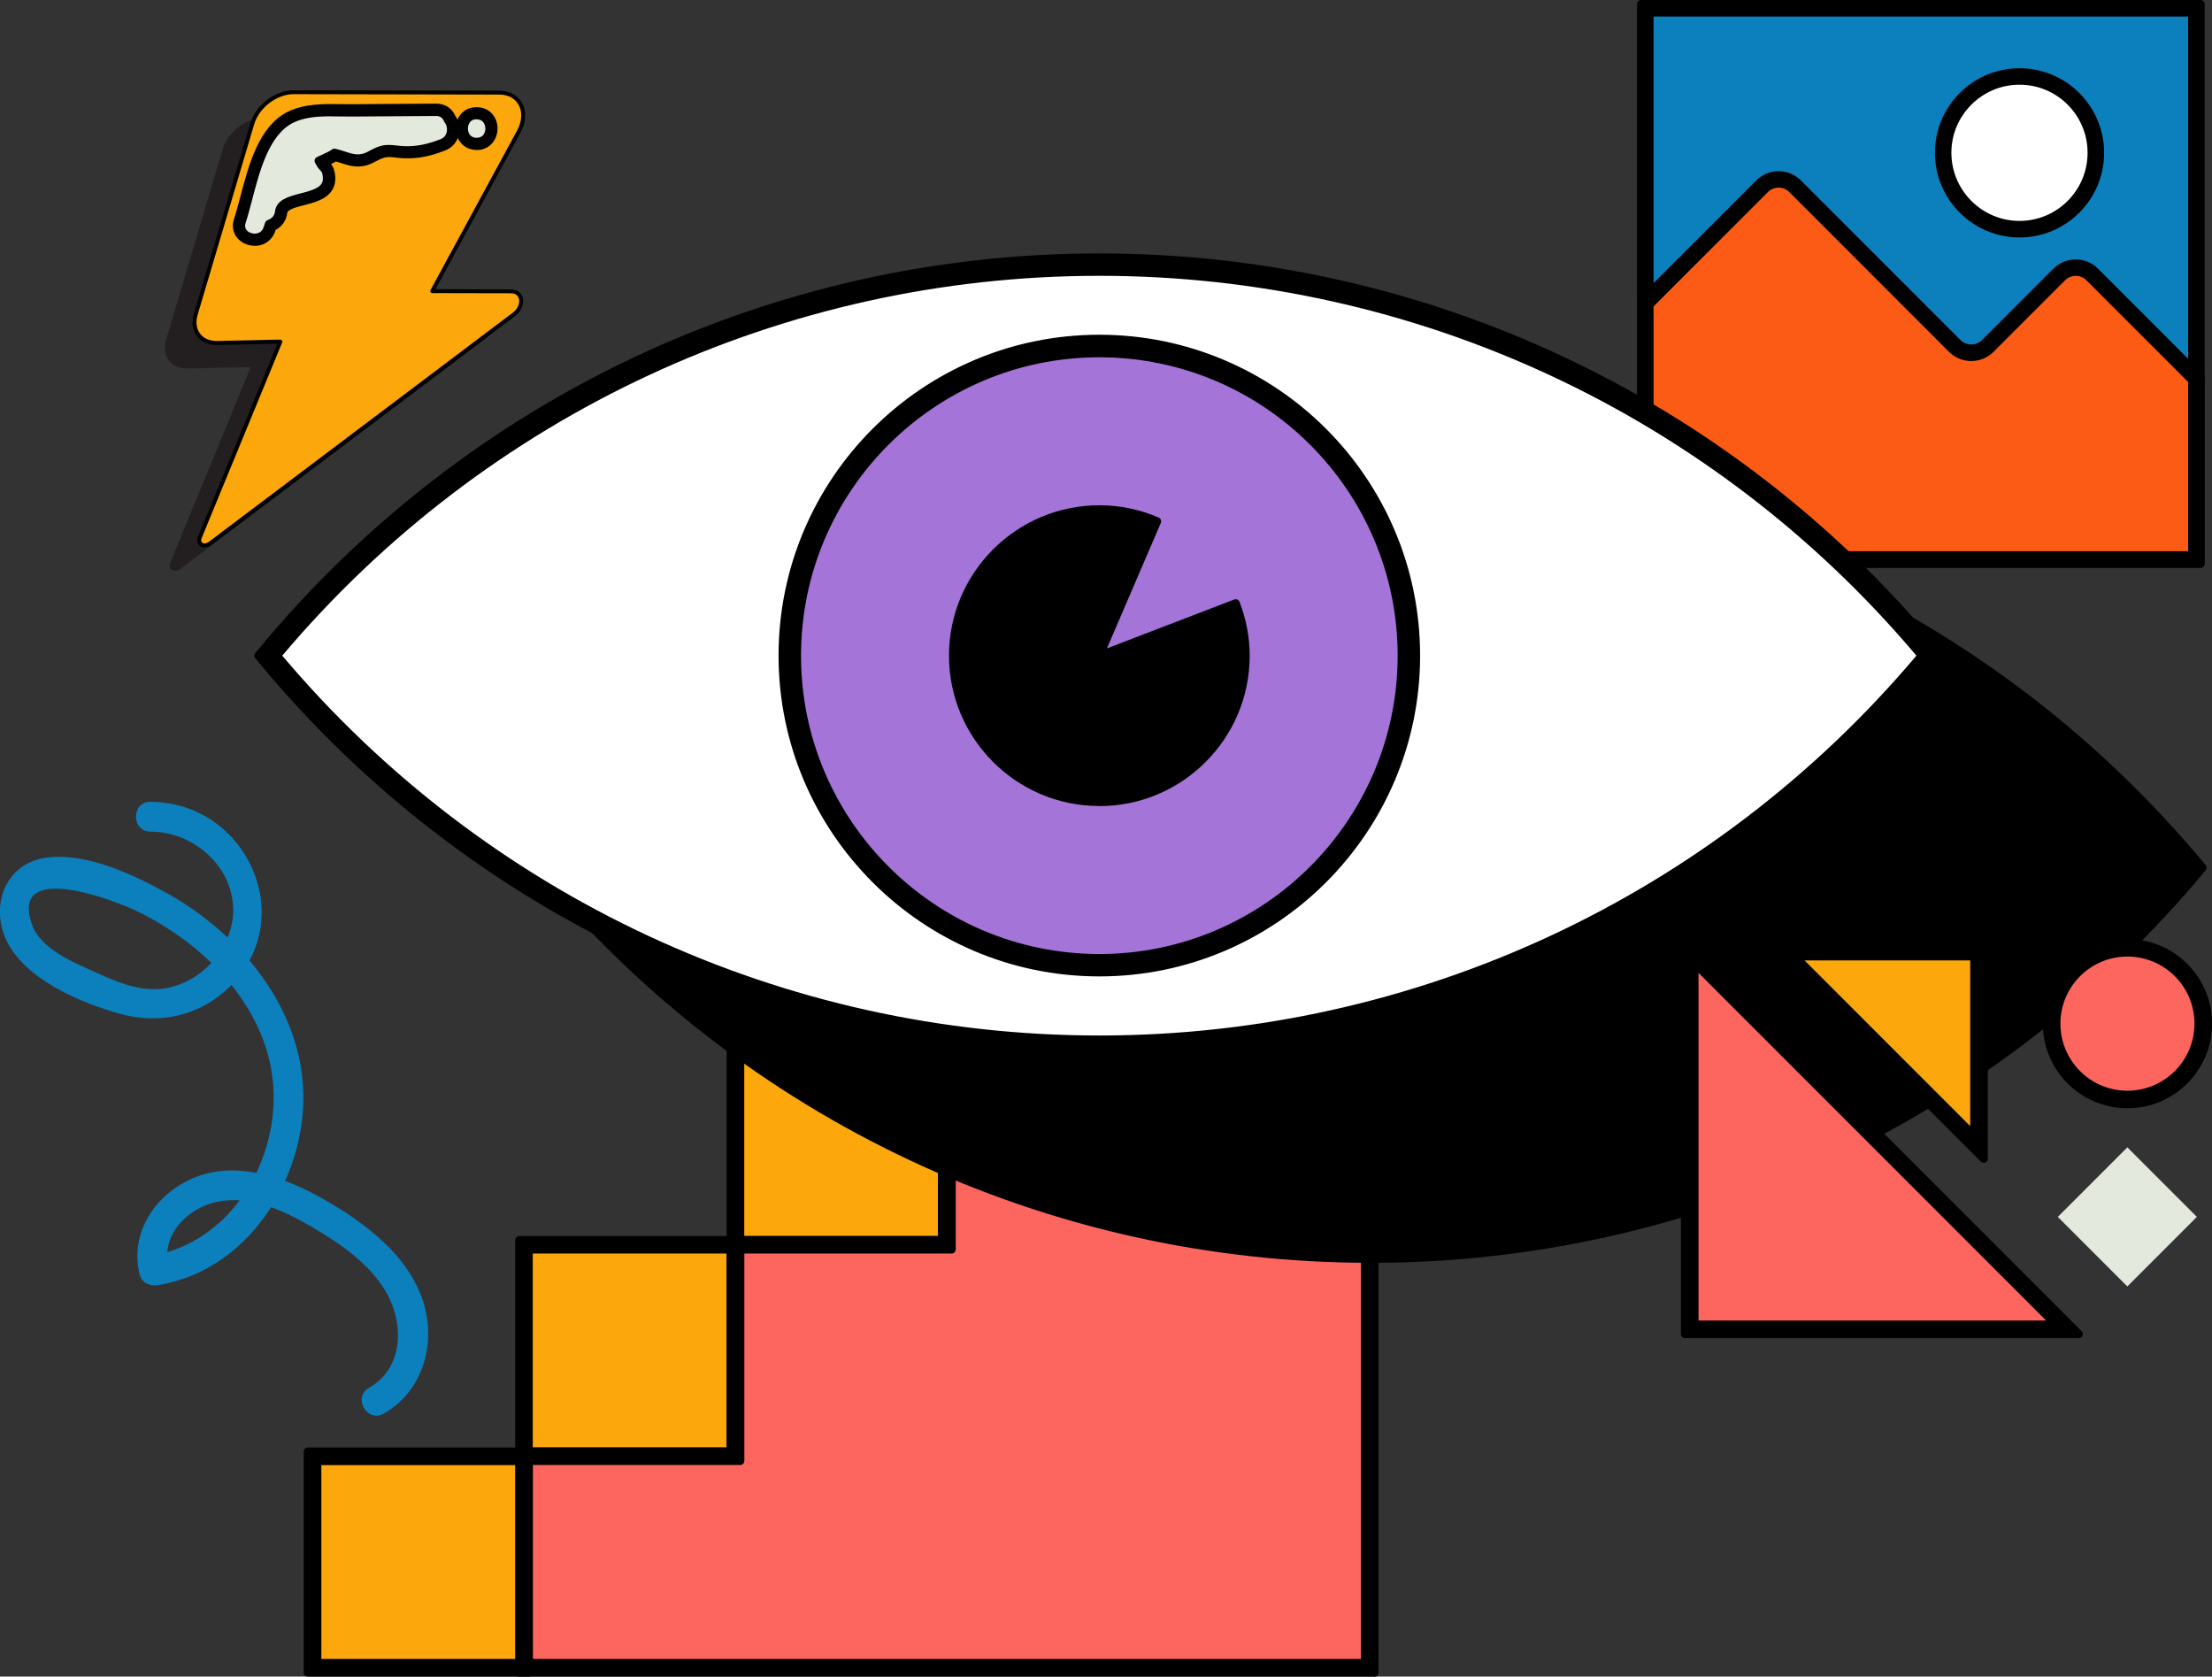 <svg xmlns="http://www.w3.org/2000/svg" id="Layer_2" data-name="Layer 2" viewBox="0 0 268.8 203.7"><rect x="0" y="0" width="268.8" height="203.7" fill="#333333" stroke="none"/><defs><style> .cls-1 { fill: #fca70b; } .cls-1, .cls-2, .cls-3, .cls-4, .cls-5, .cls-6, .cls-7, .cls-8, .cls-9 { stroke-width: 0px; } .cls-3 { fill: #fd665f; } .cls-4 { fill: #a474d8; } .cls-5 { fill: #e3e9dd; } .cls-6 { fill: #fff; } .cls-7 { fill: #0c7fbd; } .cls-8 { fill: #fc5b15; } .cls-9 { fill: #231f20; } </style></defs><g id="DESIGN_copy" data-name="DESIGN copy"><g><g><g><rect class="cls-1" x="115.06" y="99.85" width="25.69" height="25.69" transform="translate(255.81 225.39) rotate(180)"></rect><g><path class="cls-2" d="M141.32,126.11h-26.83v-26.83h26.83v26.83ZM115.63,124.97h24.56v-24.55h-24.56v24.55Z"></path><path class="cls-2" d="M141.32,126.61h-26.83c-.28,0-.5-.22-.5-.5v-26.83c0-.28.22-.5.5-.5h26.83c.28,0,.5.22.5.5v26.83c0,.28-.22.5-.5.5ZM114.99,125.61h25.83v-25.83h-25.83v25.83ZM140.18,125.47h-24.55c-.28,0-.5-.22-.5-.5v-24.55c0-.28.22-.5.5-.5h24.55c.28,0,.5.22.5.5v24.55c0,.28-.22.5-.5.5ZM116.13,124.47h23.55v-23.55h-23.55v23.55Z"></path></g></g><g><rect class="cls-1" x="89.37" y="125.54" width="25.69" height="25.69" transform="translate(204.42 276.78) rotate(180)"></rect><g><path class="cls-2" d="M115.63,151.81h-26.83v-26.83h26.83v26.83ZM89.94,150.67h24.55v-24.56h-24.55v24.56Z"></path><path class="cls-2" d="M115.63,152.31h-26.83c-.28,0-.5-.22-.5-.5v-26.83c0-.28.22-.5.5-.5h26.83c.28,0,.5.22.5.5v26.83c0,.28-.22.5-.5.5ZM89.3,151.31h25.83v-25.83h-25.83v25.83ZM114.49,151.17h-24.55c-.28,0-.5-.22-.5-.5v-24.56c0-.28.22-.5.5-.5h24.55c.28,0,.5.22.5.5v24.56c0,.28-.22.5-.5.5ZM90.44,150.17h23.55v-23.56h-23.55v23.56Z"></path></g></g><g><rect class="cls-1" x="63.67" y="151.24" width="25.69" height="25.69" transform="translate(153.04 328.17) rotate(180)"></rect><g><path class="cls-2" d="M89.94,177.5h-26.83v-26.83h26.83v26.83ZM64.24,176.36h24.56v-24.56h-24.56v24.56Z"></path><path class="cls-2" d="M89.94,178h-26.83c-.28,0-.5-.22-.5-.5v-26.83c0-.28.22-.5.5-.5h26.83c.28,0,.5.22.5.5v26.83c0,.28-.22.5-.5.5ZM63.6,177h25.83v-25.83h-25.83v25.83ZM88.8,176.86h-24.56c-.28,0-.5-.22-.5-.5v-24.56c0-.28.22-.5.5-.5h24.56c.28,0,.5.22.5.5v24.56c0,.28-.22.5-.5.5ZM64.74,175.86h23.56v-23.56h-23.56v23.56Z"></path></g></g><g><polygon class="cls-3" points="89.37 176.93 89.37 151.24 115.06 151.24 115.06 125.54 140.75 125.54 140.75 99.85 166.45 99.85 166.45 125.54 166.45 151.24 166.45 176.93 166.45 202.63 140.75 202.63 115.06 202.63 89.37 202.63 63.67 202.63 63.67 176.93 89.37 176.93"></polygon><g><path class="cls-2" d="M167.02,203.2H63.1v-26.83h25.69v-25.69h25.69v-25.69h25.69v-25.69h26.83v103.92ZM64.24,202.06h101.64v-101.64h-24.55v25.69h-25.69v25.69h-25.69v25.69h-25.69v24.56Z"></path><path class="cls-2" d="M167.02,203.7H63.1c-.28,0-.5-.22-.5-.5v-26.83c0-.28.22-.5.5-.5h25.2v-25.19c0-.28.22-.5.5-.5h25.19v-25.19c0-.28.22-.5.5-.5h25.19v-25.19c0-.28.22-.5.5-.5h26.83c.28,0,.5.22.5.5v103.92c0,.28-.22.5-.5.5ZM63.6,202.7h102.92v-102.92h-25.83v25.19c0,.28-.22.5-.5.5h-25.19v25.19c0,.28-.22.5-.5.5h-25.19v25.19c0,.28-.22.5-.5.5h-25.2v25.83ZM165.88,202.56h-101.64c-.28,0-.5-.22-.5-.5v-24.56c0-.28.22-.5.5-.5h25.2v-25.19c0-.28.22-.5.5-.5h25.19v-25.19c0-.28.22-.5.5-.5h25.19v-25.19c0-.28.22-.5.5-.5h24.55c.28,0,.5.22.5.5v101.64c0,.28-.22.5-.5.5ZM64.74,201.56h100.64v-100.64h-23.55v25.19c0,.28-.22.5-.5.5h-25.19v25.19c0,.28-.22.5-.5.5h-25.19v25.19c0,.28-.22.5-.5.5h-25.2v23.56Z"></path></g></g><g><rect class="cls-1" x="37.98" y="176.93" width="25.69" height="25.69" transform="translate(101.65 379.56) rotate(180)"></rect><g><path class="cls-2" d="M64.24,203.2h-26.83v-26.83h26.83v26.83ZM38.55,202.06h24.55v-24.56h-24.55v24.56Z"></path><path class="cls-2" d="M64.24,203.7h-26.83c-.28,0-.5-.22-.5-.5v-26.83c0-.28.22-.5.5-.5h26.83c.28,0,.5.22.5.5v26.83c0,.28-.22.5-.5.5ZM37.91,202.7h25.83v-25.83h-25.83v25.83ZM63.1,202.56h-24.55c-.28,0-.5-.22-.5-.5v-24.56c0-.28.22-.5.5-.5h24.55c.28,0,.5.22.5.5v24.56c0,.28-.22.5-.5.5ZM39.05,201.56h23.55v-23.56h-23.55v23.56Z"></path></g></g></g><path class="cls-7" d="M32.93,146.67c1.8.63,3.53,1.55,5.11,2.48,3.3,1.95,6.82,4.35,8.82,7.73,2.27,3.84,2.24,9.32-2.02,11.73-2.03,1.15-.23,4.3,1.8,3.14,4.61-2.62,6.34-8.23,4.9-13.23-1.73-6.02-7.45-10.17-12.66-13.07-1.32-.74-2.75-1.42-4.23-1.97,1.18-2.64,1.93-5.48,2.15-8.36.54-6.92-2.15-13.29-6.48-18.42,4.51-8.33-1.81-19.28-12.06-19.28-2.33,0-2.31,3.62.02,3.62,4.94,0,9.58,3.76,10.03,8.82.13,1.4-.13,2.77-.65,4.05-2.16-2.04-4.57-3.82-7.12-5.25-4.16-2.34-10.07-5.15-14.97-4.45-4.81.68-6.76,5.63-4.87,9.86,2.17,4.86,9.03,7.75,13.86,9.1,4.81,1.34,9.71.27,13.32-3.25.08-.08.16-.17.24-.25,3.01,3.75,5.01,8.21,5.13,13.15.08,3.34-.67,6.69-2.1,9.68-2.66-.51-5.38-.41-7.92.74-4.5,2.04-7.5,6.67-6.26,11.62.25,1.02,1.27,1.43,2.22,1.28,5.91-.95,10.65-4.61,13.74-9.45ZM19.34,120.16c-2.71.21-5.33-.94-7.74-2.03-2.71-1.23-6.69-2.8-7.74-5.88-2.67-7.8,10.2-2.83,13.01-1.44,3.15,1.56,6.21,3.65,8.82,6.18-1.66,1.77-3.93,2.99-6.35,3.18ZM26.66,145.96c.82-.14,1.64-.17,2.46-.12-2.19,2.94-5.18,5.21-8.79,6.29.24-3.16,3.21-5.63,6.33-6.17Z"></path><g><path class="cls-9" d="M58.49,38.49l-9.57-.02,10.52-19.37c1.31-2.41.15-4.74-2.37-4.75l-24.98-.05c-2.15,0-4.4,1.71-5.03,3.83l-6.87,23.15c-.57,1.93.55,3.49,2.5,3.49l7.78-.17-9.79,23.79c-.34.82.54,1.29,1.29.69l36.9-27.82c1.32-1.04,1.08-2.77-.38-2.78Z"></path><g><path class="cls-1" d="M62.1,35.4l-9.57-.02,10.52-19.37c1.31-2.41.15-4.74-2.37-4.75l-24.98-.05c-2.15,0-4.4,1.71-5.03,3.83l-6.87,23.15c-.57,1.93.55,3.49,2.5,3.49l7.78-.17-9.79,23.79c-.34.82.54,1.29,1.29.69l36.9-27.82c1.32-1.04,1.08-2.77-.38-2.78Z"></path><path class="cls-2" d="M24.88,66.51c-.23,0-.44-.07-.59-.19-.33-.25-.41-.67-.23-1.11l9.65-23.45-7.41.16c-1.01,0-1.85-.39-2.37-1.09-.54-.73-.67-1.69-.37-2.71l6.87-23.15c.65-2.21,3.01-4,5.25-4h0l24.98.05c1.21,0,2.2.52,2.74,1.42.6,1.01.54,2.39-.16,3.68l-10.33,19.02,9.17.02h0c.68,0,1.21.35,1.41.92.26.75-.09,1.67-.87,2.29l-36.91,27.82c-.29.23-.58.32-.84.32ZM34.07,41.27c.08,0,.15.04.2.1.05.07.05.15.02.23l-9.79,23.79c-.1.23-.07.43.08.54.17.13.5.14.84-.13l36.91-27.82c.71-.56.87-1.29.71-1.75-.13-.38-.47-.6-.95-.6l-9.57-.02c-.08,0-.16-.04-.21-.12-.04-.07-.04-.16,0-.24l10.52-19.37c.62-1.14.68-2.33.16-3.2-.45-.77-1.28-1.19-2.33-1.19l-24.98-.05h0c-2.04,0-4.19,1.64-4.79,3.65l-6.87,23.15c-.26.88-.16,1.69.29,2.29.43.58,1.13.89,1.98.9l7.77-.17h0Z"></path></g><g><g><path class="cls-5" d="M53,13.34c-3.38.02-6.76.05-10.13.07-2.44.02-5.33-.29-7.6.84-4.09,2.05-4.85,8.72-6.13,12.58-.76,2.28,2.84,3.26,3.6.99.05-.15.1-.29.15-.44.64-.25,1.17-.78,1.27-1.62.27-2.23,6.78-.84,5.72-4.93-.12-.47-.57-.71-.75-1.11-.02-.04-.04-.06-.05-.09.03-.01.05-.02.07-.03.63-.31,1.11-.49,1.56-.79.95.22,1.85.7,2.87.67,1.24-.03,1.75-.69,2.83-1.02.89-.27,1.73,0,2.73.03,1.67.07,3.16-.29,4.7-.9,1.42-.56,1.52-2.26.82-3.16-.24-.62-.79-1.1-1.66-1.09Z"></path><g><path class="cls-2" d="M30.94,29.36c-.26,0-.51-.04-.75-.12-.91-.3-1.69-1.2-1.27-2.47.27-.83.53-1.79.79-2.81.96-3.68,2.16-8.25,5.46-9.91,1.91-.96,4.26-.92,6.34-.88.46,0,.92.02,1.36.01l10.13-.07h.02c.86,0,1.54.44,1.85,1.21.42.56.56,1.34.37,2.04-.18.67-.65,1.19-1.31,1.45-1.75.7-3.23.98-4.8.92-.32-.01-.62-.05-.91-.08-.63-.07-1.18-.13-1.74.04-.4.12-.72.29-1.03.45-.52.27-1.05.55-1.87.58-.73.02-1.39-.2-2.03-.41-.28-.09-.54-.18-.81-.25-.31.2-.63.35-1,.52-.11.05-.22.1-.34.16.06.1.15.19.24.29.18.2.38.42.47.75.21.81.16,1.47-.16,2.01-.58.99-1.96,1.35-3.17,1.66-1.18.3-2.28.59-2.38,1.35-.1.8-.57,1.44-1.32,1.77l-.11.34c-.34,1.01-1.19,1.45-2.03,1.45ZM40.25,13.63c-1.72,0-3.42.12-4.87.85-3.1,1.56-4.27,6.02-5.21,9.6-.27,1.03-.52,2-.8,2.84-.32.96.26,1.63.97,1.87.82.27,1.83,0,2.17-1.03l.18-.55.11-.04c.63-.24,1.04-.76,1.12-1.42.13-1.08,1.39-1.41,2.73-1.75,1.18-.3,2.4-.62,2.88-1.44.25-.43.29-.97.11-1.65-.05-.21-.2-.37-.36-.55-.14-.15-.28-.31-.38-.52,0-.02-.02-.04-.03-.05l-.14-.23.24-.13.17.18h0s-.1-.21-.1-.21c.18-.09.35-.16.5-.24.39-.18.72-.33,1.02-.54l.09-.06.1.02c.32.08.64.18.95.28.63.21,1.22.4,1.86.39.71-.02,1.14-.25,1.65-.52.33-.18.67-.36,1.11-.49.66-.2,1.28-.13,1.94-.06.28.03.57.06.88.08,1.49.06,2.91-.22,4.6-.89.66-.26.92-.76,1.03-1.13.15-.57.04-1.21-.3-1.65l-.03-.06c-.14-.35-.51-.94-1.42-.94h-.01l-10.13.07c-.44,0-.9,0-1.37-.01-.42,0-.83-.01-1.25-.01Z"></path><path class="cls-2" d="M30.94,29.86c-.31,0-.62-.05-.91-.15-.6-.2-1.1-.59-1.4-1.09-.25-.41-.49-1.1-.19-2.02.27-.83.53-1.82.79-2.78.99-3.77,2.22-8.47,5.72-10.23,2.02-1.01,4.44-.97,6.58-.94h.12c.42,0,.83.02,1.23.01l10.13-.07c1.06,0,1.91.55,2.31,1.47.48.67.64,1.6.41,2.42-.23.83-.8,1.46-1.61,1.79-1.82.72-3.35,1.02-5,.96-.33-.01-.65-.05-.95-.08-.6-.07-1.07-.12-1.54.02-.35.11-.63.26-.94.42-.55.29-1.16.61-2.09.64-.81.02-1.55-.22-2.19-.43-.21-.07-.39-.13-.58-.18-.2.11-.4.22-.61.31.15.19.3.42.38.73.25.95.18,1.73-.21,2.39-.69,1.17-2.17,1.55-3.48,1.89-.87.22-1.95.5-2,.92-.11.9-.62,1.65-1.41,2.07l-.05.14c-.37,1.11-1.33,1.8-2.5,1.8ZM40.25,14.13c-1.59,0-3.25.1-4.64.79-2.9,1.46-4.04,5.79-4.95,9.28-.28,1.06-.53,2.03-.81,2.88-.29.87.49,1.18.65,1.23.35.12.71.1,1-.05.26-.13.44-.35.54-.66l.18-.55c.05-.14.16-.26.29-.31l.11-.04c.46-.18.75-.54.8-1.02.17-1.42,1.66-1.81,3.1-2.18,1.08-.28,2.2-.57,2.57-1.21.18-.31.2-.72.06-1.27-.02-.09-.12-.2-.24-.33-.16-.18-.34-.37-.47-.65l-.14-.23c-.07-.12-.09-.26-.06-.39s.12-.24.24-.31l.24-.13s.05-.03.08-.03c0,0,0,0,.01,0l.47-.22c.41-.19.72-.33.99-.52l.09-.06c.12-.08.26-.11.4-.07l.1.02c.34.08.67.19.99.29.6.2,1.16.38,1.69.36.59-.01.95-.2,1.43-.46.34-.18.71-.38,1.2-.53.76-.23,1.46-.15,2.13-.07.27.03.55.06.84.07,1.42.05,2.78-.21,4.4-.85.38-.15.62-.42.73-.8.11-.41.03-.9-.22-1.21-.01-.02-.06-.1-.07-.12-.19-.48-.51-.69-.98-.69l-10.14.07c-.43,0-.88,0-1.34-.01-.46,0-.87-.01-1.29-.01Z"></path></g></g><g><path class="cls-5" d="M57.92,13.75c-2.4,0-2.4,3.73,0,3.73s2.4-3.73,0-3.73Z"></path><g><path class="cls-2" d="M57.92,17.72c-1.34,0-2.04-1.06-2.04-2.1,0-.55.18-1.06.51-1.44.37-.44.9-.67,1.53-.67s1.16.23,1.53.67c.33.38.51.89.51,1.44,0,1.05-.7,2.11-2.04,2.11ZM57.92,13.99c-1.07,0-1.56.84-1.56,1.63,0,.43.14.83.39,1.13.28.33.68.5,1.17.5s.89-.17,1.17-.5c.25-.3.39-.7.39-1.13,0-.78-.49-1.62-1.56-1.62Z"></path><path class="cls-2" d="M57.92,18.22c-1.65,0-2.54-1.34-2.54-2.6,0-.67.22-1.29.63-1.76.47-.55,1.13-.84,1.91-.84s1.44.29,1.91.84c.41.47.63,1.1.63,1.76,0,1.26-.89,2.61-2.54,2.61ZM57.92,14.49c-1.03,0-1.06,1.01-1.06,1.13,0,.31.1.6.27.8.37.43,1.21.43,1.58,0,.17-.2.27-.49.27-.8,0-.11-.03-1.12-1.06-1.12Z"></path></g></g></g></g><g><g><rect class="cls-7" x="199.94" y="1" width="66.97" height="66.97"></rect><g><path class="cls-2" d="M267.41,68.48h-67.98V.5h67.98v67.98ZM200.44,67.47h65.96V1.51h-65.96v65.96Z"></path><path class="cls-2" d="M267.41,68.98h-67.98c-.28,0-.5-.22-.5-.5V.5c0-.28.22-.5.5-.5h67.98c.28,0,.5.22.5.5v67.98c0,.28-.22.5-.5.5ZM199.93,67.98h66.98V1h-66.98v66.98ZM266.4,67.97h-65.96c-.28,0-.5-.22-.5-.5V1.51c0-.28.22-.5.5-.5h65.96c.28,0,.5.22.5.5v65.96c0,.28-.22.5-.5.5ZM200.94,66.97h64.96V2.01h-64.96v64.96Z"></path></g></g><g><path class="cls-8" d="M266.9,45.99l-12.65-12.65c-1.11-1.11-2.9-1.11-4.01,0l-8.69,8.69c-1.11,1.11-2.9,1.11-4.01,0l-19.4-19.4c-1.11-1.11-2.9-1.11-4.01,0l-14.19,14.19v31.16h66.97v-21.98Z"></path><g><path class="cls-2" d="M267.41,68.48h-67.98v-31.87l14.34-14.34c1.3-1.3,3.42-1.3,4.72,0l19.4,19.4c.91.91,2.39.91,3.29,0l8.69-8.69c1.3-1.3,3.42-1.3,4.72,0l12.8,12.8v22.7ZM200.44,67.47h65.96v-21.27l-12.51-12.51c-.91-.91-2.39-.91-3.29,0l-8.69,8.69c-1.3,1.3-3.42,1.3-4.72,0l-19.4-19.4c-.91-.91-2.39-.91-3.29,0l-14.04,14.04v30.44Z"></path><path class="cls-2" d="M267.41,68.98h-67.98c-.28,0-.5-.22-.5-.5v-31.87c0-.13.05-.26.15-.35l14.34-14.34c.72-.72,1.69-1.12,2.71-1.12h0c1.03,0,1.99.4,2.71,1.12l19.41,19.41c.69.69,1.9.69,2.59,0l8.69-8.69c.72-.72,1.69-1.12,2.71-1.12h0c1.03,0,1.99.4,2.71,1.12l12.8,12.8c.09.09.15.22.15.35v22.7c0,.28-.22.5-.5.5ZM199.93,67.98h66.98v-21.99l-12.66-12.65c-1.07-1.07-2.94-1.07-4.01,0l-8.69,8.69c-1.07,1.07-2.93,1.07-4,0l-19.41-19.41c-.54-.53-1.25-.83-2.01-.83h0c-.76,0-1.47.29-2.01.83l-14.19,14.19v31.16ZM266.4,67.97h-65.96c-.28,0-.5-.22-.5-.5v-30.44c0-.13.05-.26.15-.35l14.04-14.04c1.1-1.1,2.9-1.1,4,0l19.4,19.41c1.11,1.11,2.91,1.11,4.01,0l8.69-8.69c1.07-1.07,2.93-1.07,4,0l12.51,12.51c.09.09.15.22.15.35v21.27c0,.28-.22.5-.5.5ZM200.94,66.97h64.96v-20.56l-12.36-12.36c-.71-.71-1.87-.71-2.59,0l-8.69,8.69c-1.5,1.5-3.93,1.5-5.43,0l-19.4-19.41c-.71-.71-1.88-.71-2.59,0l-13.9,13.9v29.74Z"></path></g></g><g><circle class="cls-6" cx="245.41" cy="18.56" r="9.28" transform="translate(170.96 253.14) rotate(-76.72)"></circle><g><path class="cls-2" d="M245.41,28.35c-5.4,0-9.78-4.39-9.78-9.78s4.39-9.78,9.78-9.78,9.78,4.39,9.78,9.78-4.39,9.78-9.78,9.78ZM245.41,9.79c-4.84,0-8.78,3.94-8.78,8.77s3.94,8.78,8.78,8.78,8.78-3.94,8.78-8.78-3.94-8.77-8.78-8.77Z"></path><path class="cls-2" d="M245.41,28.85c-5.67,0-10.28-4.61-10.28-10.28s4.61-10.28,10.28-10.28,10.28,4.61,10.28,10.28-4.61,10.28-10.28,10.28ZM245.41,9.28c-5.12,0-9.28,4.17-9.28,9.28s4.17,9.28,9.28,9.28,9.28-4.17,9.28-9.28-4.17-9.28-9.28-9.28ZM245.41,27.84c-5.11,0-9.28-4.16-9.28-9.28s4.16-9.27,9.28-9.27,9.27,4.16,9.27,9.27-4.16,9.28-9.27,9.28ZM245.41,10.29c-4.56,0-8.28,3.71-8.28,8.27s3.71,8.28,8.28,8.28,8.27-3.71,8.27-8.28-3.71-8.27-8.27-8.27Z"></path></g></g></g><g><g><path class="cls-2" d="M166.57,152.93c40.65,0,76.99-18.49,101.07-47.51-24.08-29.02-60.41-47.51-101.07-47.51s-76.99,18.49-101.07,47.51c24.08,29.02,60.41,47.51,101.07,47.51Z"></path><path class="cls-2" d="M166.57,153.43c-39.33,0-76.31-17.38-101.45-47.69-.15-.19-.15-.45,0-.64,25.14-30.31,62.12-47.69,101.45-47.69s76.31,17.38,101.45,47.69c.15.19.15.45,0,.64-25.14,30.31-62.12,47.69-101.45,47.69ZM66.16,105.42c24.95,29.88,61.52,47.01,100.41,47.01s75.47-17.13,100.42-47.01c-24.95-29.88-61.52-47.01-100.42-47.01s-75.47,17.13-100.41,47.01Z"></path></g><g><path class="cls-6" d="M133.59,127.16c40.65,0,76.99-18.49,101.07-47.51-24.08-29.02-60.41-47.51-101.07-47.51s-76.99,18.49-101.07,47.51c24.08,29.02,60.41,47.51,101.07,47.51Z"></path><g><path class="cls-2" d="M133.59,128.03c-39.44,0-76.52-17.43-101.73-47.82l-.46-.55.46-.55c25.21-30.39,62.29-47.82,101.73-47.82s76.52,17.43,101.73,47.82l.46.55-.46.55c-25.21,30.39-62.29,47.82-101.73,47.82ZM33.65,79.66c24.87,29.65,61.26,46.65,99.94,46.65s75.07-16.99,99.94-46.65c-24.87-29.65-61.26-46.65-99.94-46.65s-75.07,16.99-99.94,46.65Z"></path><path class="cls-2" d="M133.59,128.53c-39.59,0-76.81-17.5-102.11-48l-.46-.55c-.15-.19-.15-.45,0-.64l.46-.55c25.31-30.51,62.52-48,102.11-48s76.81,17.5,102.12,48l.46.55c.15.19.15.45,0,.64l-.46.55c-25.31,30.51-62.53,48-102.12,48ZM32.05,79.66l.19.23c25.12,30.28,62.05,47.64,101.34,47.64s76.23-17.36,101.35-47.64l.19-.23-.19-.23c-25.12-30.28-62.05-47.64-101.35-47.64s-76.23,17.36-101.34,47.64l-.19.23ZM133.59,126.8c-38.8,0-75.37-17.07-100.32-46.82-.16-.19-.16-.46,0-.64,24.96-29.76,61.53-46.82,100.32-46.82s75.37,17.07,100.32,46.82c.16.19.16.46,0,.64-24.96,29.76-61.53,46.82-100.32,46.82ZM34.3,79.66c24.76,29.33,60.93,46.15,99.29,46.15s74.53-16.82,99.29-46.15c-24.76-29.33-60.93-46.15-99.29-46.15s-74.53,16.82-99.29,46.15Z"></path></g></g><g><circle class="cls-4" cx="133.59" cy="79.66" r="37.61"></circle><g><path class="cls-2" d="M133.59,118.13c-21.22,0-38.47-17.26-38.47-38.48s17.26-38.48,38.47-38.48,38.48,17.26,38.48,38.48-17.26,38.48-38.48,38.48ZM133.59,42.91c-20.26,0-36.75,16.49-36.75,36.75s16.49,36.75,36.75,36.75,36.75-16.49,36.75-36.75-16.49-36.75-36.75-36.75Z"></path><path class="cls-2" d="M133.59,118.63c-21.49,0-38.98-17.48-38.98-38.98s17.48-38.98,38.98-38.98,38.98,17.48,38.98,38.98-17.48,38.98-38.98,38.98ZM133.59,41.68c-20.94,0-37.98,17.04-37.98,37.98s17.04,37.98,37.98,37.98,37.98-17.04,37.98-37.98-17.04-37.98-37.98-37.98ZM133.59,116.9c-20.54,0-37.25-16.71-37.25-37.25s16.71-37.25,37.25-37.25,37.25,16.71,37.25,37.25-16.71,37.25-37.25,37.25ZM133.59,43.41c-19.99,0-36.25,16.26-36.25,36.25s16.26,36.25,36.25,36.25,36.25-16.26,36.25-36.25-16.26-36.25-36.25-36.25Z"></path></g></g><g><path class="cls-2" d="M133.59,79.66l7.02-16.33c-2.15-.93-4.52-1.44-7.02-1.44-9.82,0-17.77,7.96-17.77,17.77s7.96,17.77,17.77,17.77,17.77-7.96,17.77-17.77c0-2.25-.43-4.39-1.19-6.37l-16.58,6.37Z"></path><path class="cls-2" d="M133.59,97.93c-10.08,0-18.27-8.2-18.27-18.27s8.2-18.27,18.27-18.27c2.5,0,4.92.5,7.21,1.49.25.11.37.4.26.66l-6.55,15.24,15.47-5.94c.26-.1.55.03.65.29.81,2.12,1.23,4.32,1.23,6.54,0,10.08-8.2,18.27-18.27,18.27ZM133.59,62.38c-9.52,0-17.27,7.75-17.27,17.27s7.75,17.27,17.27,17.27,17.27-7.75,17.27-17.27c0-1.94-.33-3.86-.99-5.72l-16.1,6.18c-.19.07-.4.02-.54-.12-.14-.14-.18-.36-.1-.54l6.82-15.86c-2.03-.81-4.17-1.21-6.36-1.21Z"></path></g></g><g><polygon class="cls-3" points="251.23 161.51 205.33 161.51 205.33 115.62 251.23 161.51"></polygon><g><path class="cls-2" d="M252.6,162.08h-47.84v-47.84l47.84,47.84ZM205.9,160.94h43.95l-43.95-43.95v43.95Z"></path><path class="cls-2" d="M252.6,162.58h-47.84c-.28,0-.5-.22-.5-.5v-47.84c0-.2.12-.38.31-.46.19-.08.4-.03.54.11l47.84,47.84c.14.14.19.36.11.54-.08.19-.26.31-.46.31ZM205.26,161.58h46.13l-46.13-46.13v46.13ZM249.85,161.44h-43.95c-.28,0-.5-.22-.5-.5v-43.95c0-.2.12-.38.31-.46.19-.08.4-.03.54.11l43.95,43.95c.14.14.19.36.11.54-.08.19-.26.31-.46.31ZM206.4,160.44h42.24l-42.24-42.24v42.24Z"></path></g></g><g><polygon class="cls-1" points="216.71 115.62 240.49 115.62 240.49 139.4 216.71 115.62"></polygon><g><path class="cls-2" d="M241.06,140.78l-25.73-25.73h25.73v25.73ZM218.08,116.19l21.84,21.84v-21.84h-21.84Z"></path><path class="cls-2" d="M241.06,141.28c-.13,0-.26-.05-.35-.15l-25.73-25.73c-.14-.14-.19-.36-.11-.54.08-.19.26-.31.46-.31h25.73c.28,0,.5.22.5.5v25.73c0,.2-.12.38-.31.46-.06.03-.13.04-.19.04ZM216.54,115.55l24.02,24.02v-24.02h-24.02ZM239.92,138.53c-.13,0-.26-.05-.35-.15l-21.84-21.84c-.14-.14-.19-.36-.11-.54.08-.19.26-.31.46-.31h21.84c.28,0,.5.22.5.5v21.84c0,.2-.12.38-.31.46-.06.03-.13.04-.19.04ZM219.29,116.69l20.13,20.13v-20.13h-20.13Z"></path></g></g><g><circle class="cls-3" cx="258.52" cy="124.37" r="9.21"></circle><g><path class="cls-2" d="M258.52,134.15c-5.4,0-9.78-4.39-9.78-9.78s4.39-9.78,9.78-9.78,9.78,4.39,9.78,9.78-4.39,9.78-9.78,9.78ZM258.52,115.72c-4.77,0-8.65,3.88-8.65,8.65s3.88,8.65,8.65,8.65,8.65-3.88,8.65-8.65-3.88-8.65-8.65-8.65Z"></path><path class="cls-2" d="M258.52,134.65c-5.67,0-10.28-4.61-10.28-10.28s4.61-10.28,10.28-10.28,10.29,4.61,10.29,10.28-4.61,10.28-10.29,10.28ZM258.52,115.08c-5.12,0-9.28,4.17-9.28,9.28s4.17,9.28,9.28,9.28,9.29-4.17,9.29-9.28-4.17-9.28-9.29-9.28ZM258.52,133.51c-5.04,0-9.14-4.1-9.14-9.15s4.1-9.15,9.14-9.15,9.15,4.1,9.15,9.15-4.1,9.15-9.15,9.15ZM258.52,116.22c-4.49,0-8.14,3.65-8.14,8.15s3.65,8.15,8.14,8.15,8.15-3.65,8.15-8.15-3.65-8.15-8.15-8.15Z"></path></g></g><rect class="cls-5" x="252.54" y="141.88" width="11.95" height="11.95" transform="translate(545.86 69.6) rotate(135)"></rect></g></g></svg>